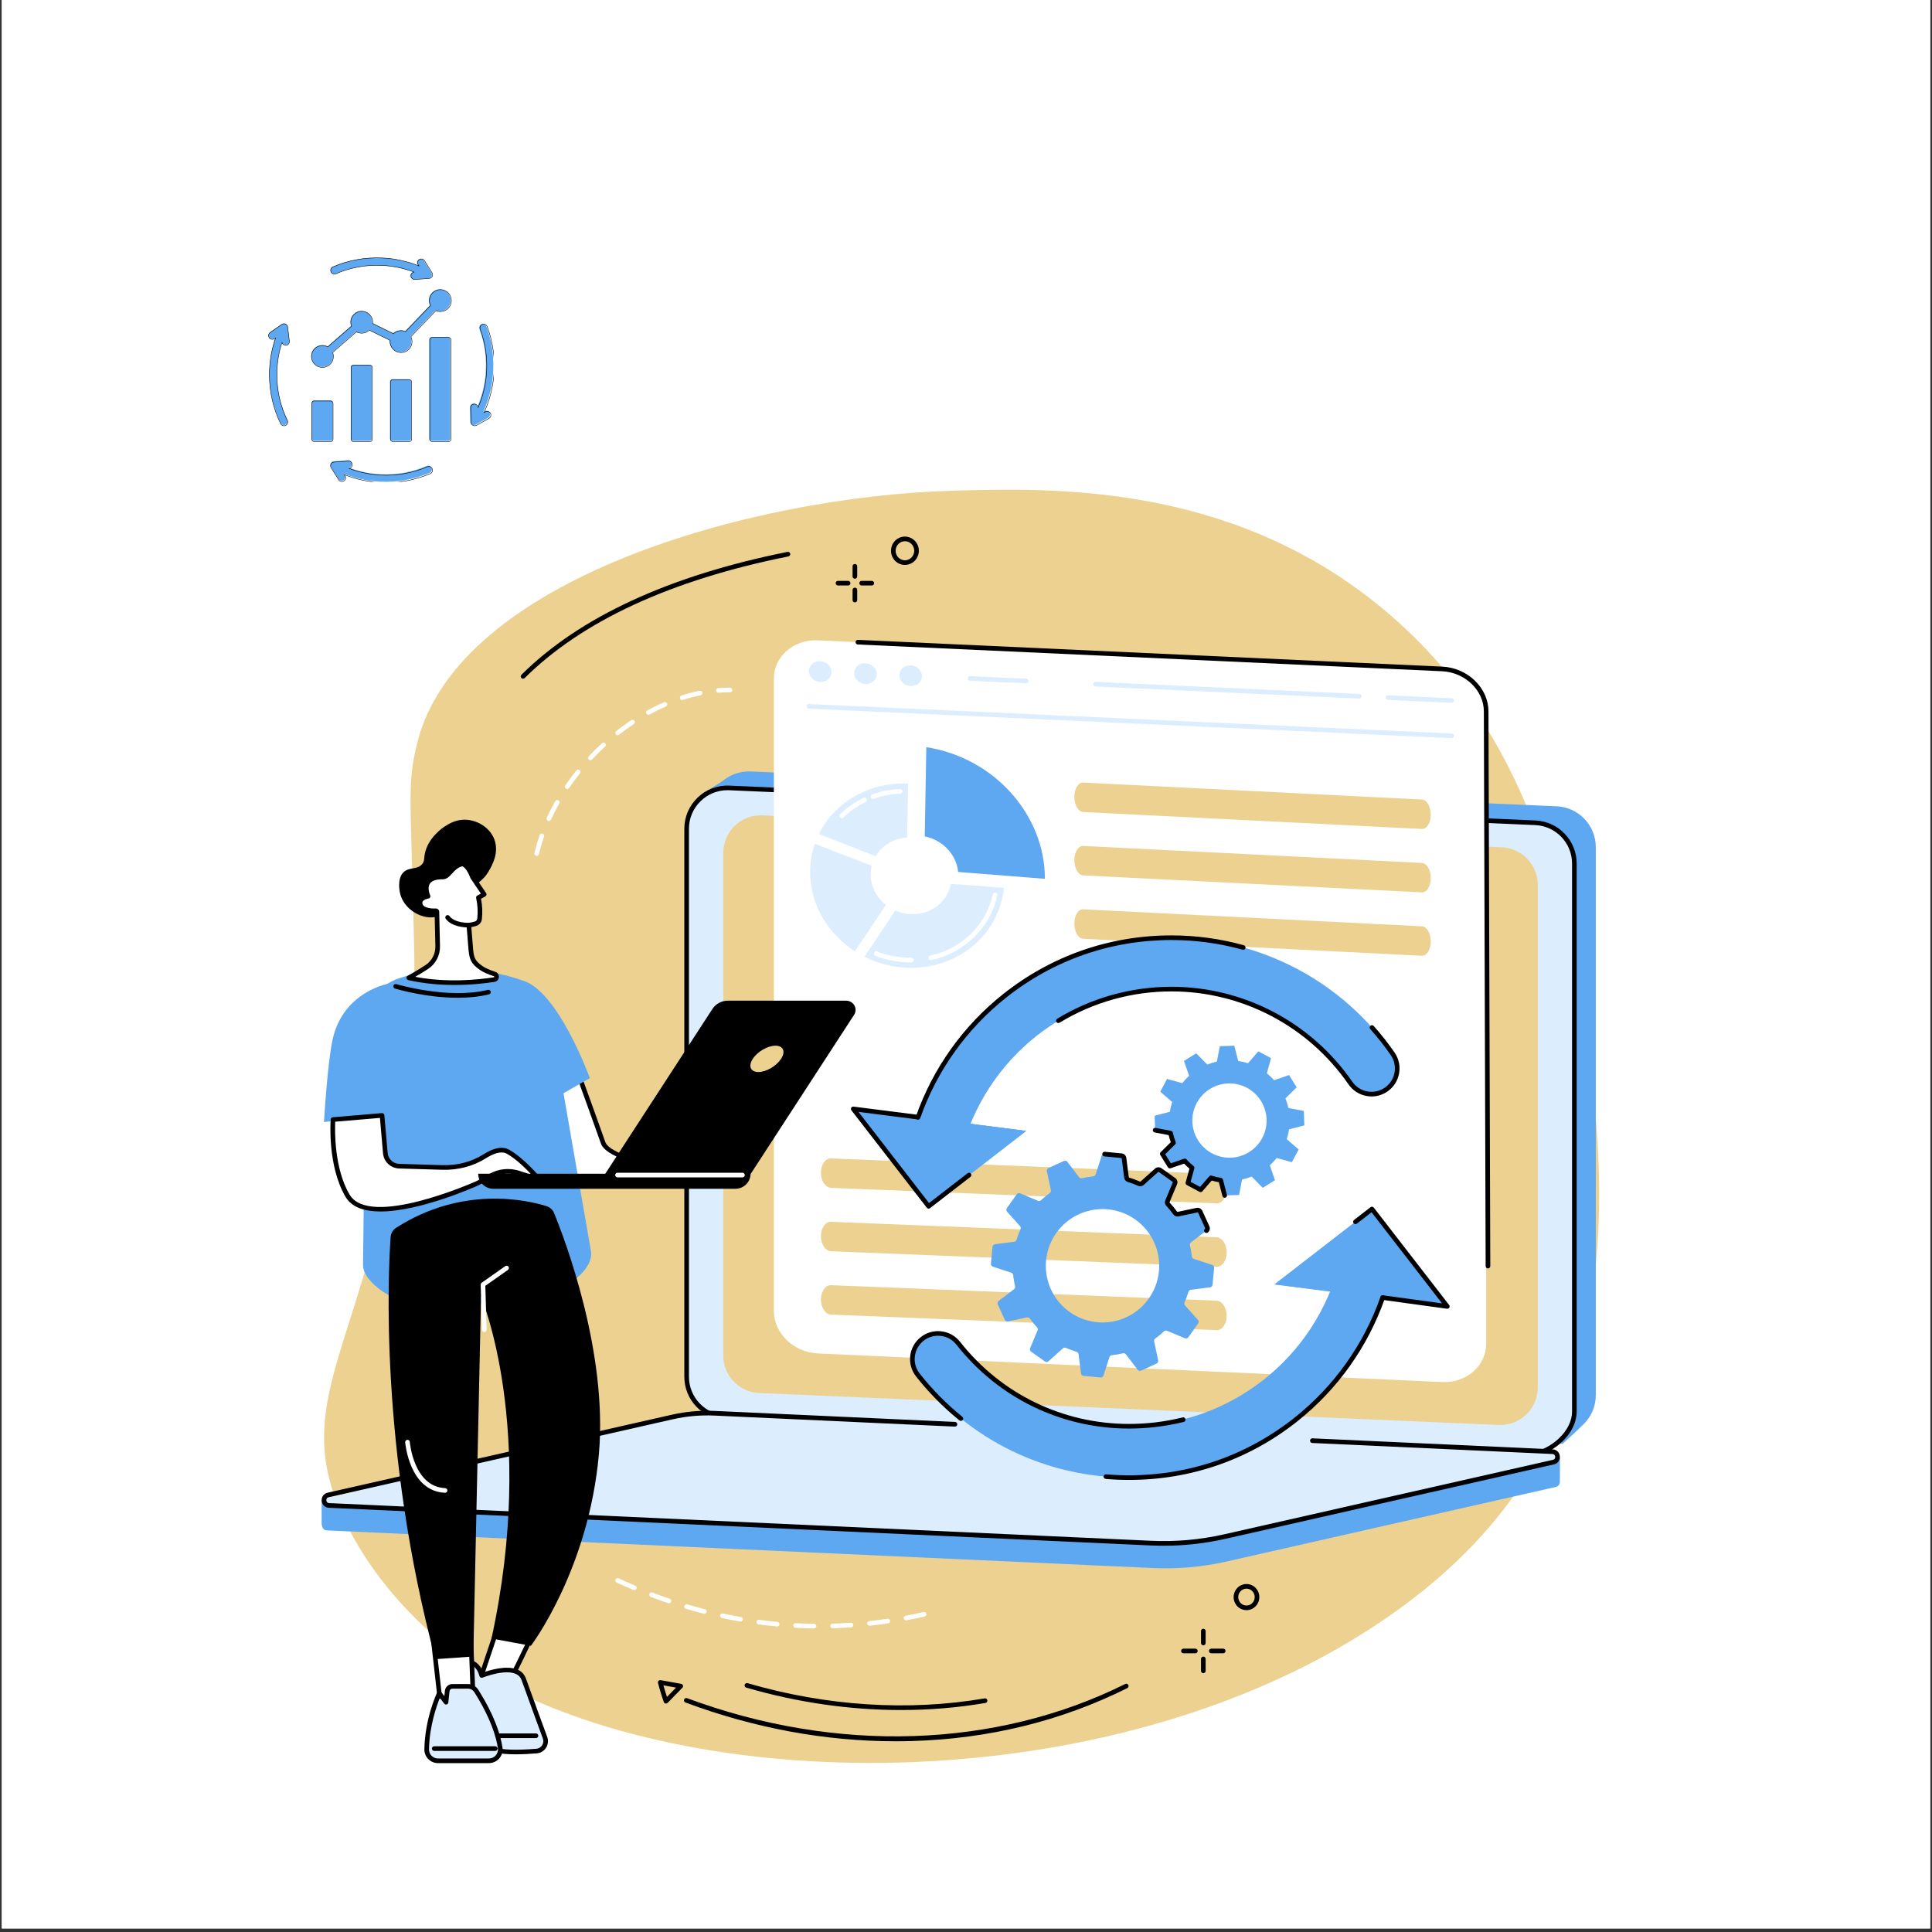 <svg xmlns="http://www.w3.org/2000/svg" xmlns:xlink="http://www.w3.org/1999/xlink" width="720" zoomAndPan="magnify" viewBox="0 0 540 540" height="720" preserveAspectRatio="xMidYMid meet" version="1.0"><rect x="0" y="0" width="540" height="540" fill="#333333" stroke="none"/><defs><clipPath id="9a836f2473"><path d="M 0.5 0 L 539.5 0 L 539.5 539 L 0.5 539 Z M 0.5 0 " clip-rule="nonzero"/></clipPath><clipPath id="92d5d2efb6"><path d="M 75 72 L 138 72 L 138 134.68 L 75 134.68 Z M 75 72 " clip-rule="nonzero"/></clipPath><clipPath id="a15e4e88e3"><path d="M 74.84 71.797 L 138 71.797 L 138 134.68 L 74.84 134.68 Z M 74.84 71.797 " clip-rule="nonzero"/></clipPath></defs><g clip-path="url(#9a836f2473)"><path fill="#ffffff" d="M 0.5 0 L 539.5 0 L 539.5 539 L 0.5 539 Z M 0.5 0 " fill-opacity="1" fill-rule="nonzero"/><path fill="#ffffff" d="M 0.5 0 L 539.5 0 L 539.5 539 L 0.5 539 Z M 0.5 0 " fill-opacity="1" fill-rule="nonzero"/></g><path fill="#ecd190" d="M 95.199 422.457 C 105.988 447.312 128.793 465.344 144.582 472.996 C 206.801 503.156 317.434 500.723 387.73 452.066 C 435.375 419.09 457.988 370.793 441.742 280.734 C 435.781 247.703 425.93 202.133 385.332 169.188 C 343.113 134.918 293.91 136.352 266.02 137.164 C 209.848 138.801 128.031 161.859 116.629 207.609 C 113.609 219.715 114.93 222.867 115.805 267.297 C 116.051 279.961 115.117 295.969 111.086 317.832 C 100.16 377.082 82.004 392.051 95.199 422.457 " fill-opacity="1" fill-rule="nonzero"/><path fill="#5ea7f1" d="M 208.836 391.605 L 436.77 403.543 C 436.77 403.543 440.527 400.172 442.711 397.973 C 444.758 395.914 446.027 393.07 446.027 389.922 L 446.027 236.785 C 446.027 230.664 441.203 225.629 435.09 225.367 L 209.824 215.629 C 207.008 215.504 204.395 216.41 202.336 218.004 C 200.992 219.047 196.133 221.883 196.133 221.883 L 197.898 380.184 C 197.898 386.305 202.723 391.34 208.836 391.605 " fill-opacity="1" fill-rule="nonzero"/><path fill="#dcedfe" d="M 202.852 396.211 L 425.941 406.703 C 432.441 406.984 440.043 401.031 440.043 394.527 L 440.043 241.387 C 440.043 235.266 435.219 230.234 429.105 229.969 L 203.84 220.23 C 197.34 219.953 191.914 225.145 191.914 231.648 L 191.914 384.789 C 191.914 390.91 196.738 395.945 202.852 396.211 " fill-opacity="1" fill-rule="nonzero"/><path fill="#000000" d="M 203.332 220.867 C 200.543 220.867 197.914 221.922 195.887 223.859 C 193.742 225.914 192.562 228.684 192.562 231.652 L 192.562 384.789 C 192.562 390.578 197.094 395.312 202.879 395.562 C 202.883 395.562 202.883 395.562 202.883 395.562 L 425.969 406.055 C 429.246 406.203 433.004 404.637 435.777 401.98 C 438.109 399.746 439.395 397.102 439.395 394.527 L 439.395 241.391 C 439.395 235.598 434.863 230.863 429.078 230.613 L 203.812 220.875 C 203.652 220.867 203.492 220.867 203.332 220.867 Z M 426.375 407.355 C 426.219 407.355 426.066 407.352 425.91 407.348 L 202.82 396.855 L 202.824 396.855 C 196.344 396.574 191.27 391.273 191.27 384.789 L 191.27 231.652 C 191.27 228.324 192.594 225.23 194.992 222.93 C 197.395 220.629 200.543 219.441 203.867 219.586 L 429.129 229.324 C 435.609 229.602 440.688 234.906 440.688 241.391 L 440.688 394.527 C 440.688 397.457 439.262 400.434 436.672 402.914 C 433.781 405.684 429.879 407.355 426.375 407.355 " fill-opacity="1" fill-rule="nonzero"/><path fill="#ecd190" d="M 212.191 389.348 L 418.863 398.281 C 424.828 398.539 429.805 393.773 429.805 387.805 L 429.805 247.305 C 429.805 241.691 425.379 237.07 419.77 236.828 L 213.098 227.895 C 207.133 227.637 202.156 232.402 202.156 238.371 L 202.156 378.867 C 202.156 384.484 206.578 389.105 212.191 389.348 " fill-opacity="1" fill-rule="nonzero"/><path fill="#5ea7f1" d="M 91.32 427.746 L 322.191 438.27 C 329.141 438.59 336.102 437.973 342.887 436.434 L 434.832 415.613 C 435.66 415.426 436.031 414.734 435.988 414.07 C 435.984 414.035 435.984 413.914 435.984 413.914 L 436.02 407.418 L 199.652 401.812 C 195.672 401.629 191.684 401.984 187.797 402.863 L 89.891 419.215 L 89.898 426.242 C 89.898 426.242 90 426.207 90 426.215 C 90.008 426.934 90.402 427.703 91.32 427.746 " fill-opacity="1" fill-rule="nonzero"/><path fill="#dcedfe" d="M 91.969 420.773 L 321.719 431.309 C 328.637 431.625 335.566 431.008 342.324 429.48 L 434.188 408.664 C 435.867 408.285 435.648 405.824 433.93 405.742 L 199.723 395.008 C 195.758 394.824 191.789 395.18 187.922 396.055 L 91.711 417.852 C 90.027 418.234 90.246 420.695 91.969 420.773 " fill-opacity="1" fill-rule="nonzero"/><path fill="#000000" d="M 325.254 432.039 C 324.066 432.039 322.879 432.016 321.691 431.961 L 91.938 421.426 C 90.844 421.375 90.008 420.578 89.914 419.484 C 89.816 418.391 90.496 417.461 91.566 417.215 L 187.777 395.418 C 191.703 394.531 195.73 394.172 199.754 394.355 L 266.945 397.438 C 267.305 397.453 267.582 397.758 267.566 398.117 C 267.551 398.477 267.234 398.754 266.883 398.742 L 199.691 395.66 C 195.789 395.48 191.879 395.828 188.066 396.691 L 91.855 418.492 C 91.336 418.605 91.184 419.02 91.215 419.371 C 91.242 419.719 91.465 420.098 92 420.121 L 321.746 430.652 C 328.609 430.969 335.48 430.359 342.176 428.84 L 434.043 408.027 C 434.562 407.91 434.715 407.496 434.684 407.148 C 434.648 406.801 434.43 406.422 433.895 406.398 L 366.785 403.32 C 366.426 403.305 366.148 403 366.16 402.637 C 366.18 402.277 366.48 401.996 366.844 402.016 L 433.957 405.094 C 435.055 405.145 435.887 405.941 435.984 407.035 C 436.082 408.125 435.398 409.062 434.332 409.301 L 342.469 430.117 C 336.816 431.395 331.043 432.039 325.254 432.039 " fill-opacity="1" fill-rule="nonzero"/><path fill="#ffffff" d="M 403.066 186.969 L 228.621 178.973 C 221.816 178.66 216.297 183.477 216.297 189.723 L 216.297 366.414 C 216.297 372.664 221.816 377.984 228.621 378.293 L 403.066 386.289 C 409.871 386.602 415.391 381.789 415.391 375.539 L 415.391 198.848 C 415.391 192.598 409.871 187.281 403.066 186.969 " fill-opacity="1" fill-rule="nonzero"/><path fill="#000000" d="M 415.895 354.527 C 415.539 354.527 415.25 354.238 415.246 353.883 L 414.742 198.852 C 414.742 192.949 409.488 187.91 403.035 187.617 L 239.75 180.137 C 239.395 180.117 239.117 179.816 239.133 179.461 C 239.148 179.105 239.453 178.832 239.809 178.844 L 403.094 186.324 C 410.227 186.652 416.031 192.27 416.031 198.848 L 416.539 353.879 C 416.539 354.238 416.25 354.527 415.895 354.527 " fill-opacity="1" fill-rule="nonzero"/><path fill="#dcedfe" d="M 405.75 206.309 C 405.738 206.309 405.73 206.305 405.719 206.305 L 226.066 198.07 C 225.707 198.055 225.434 197.75 225.449 197.395 C 225.465 197.039 225.77 196.766 226.125 196.781 L 405.777 205.016 C 406.137 205.031 406.41 205.332 406.395 205.688 C 406.379 206.035 406.094 206.309 405.75 206.309 " fill-opacity="1" fill-rule="nonzero"/><path fill="#dcedfe" d="M 232.414 187.852 C 232.414 189.453 231 190.688 229.254 190.609 C 227.508 190.527 226.094 189.164 226.094 187.562 C 226.094 185.957 227.508 184.727 229.254 184.805 C 231 184.887 232.414 186.25 232.414 187.852 " fill-opacity="1" fill-rule="nonzero"/><path fill="#dcedfe" d="M 245.055 188.43 C 245.055 190.031 243.641 191.266 241.895 191.184 C 240.148 191.105 238.734 189.742 238.734 188.141 C 238.734 186.539 240.148 185.305 241.895 185.383 C 243.641 185.465 245.055 186.828 245.055 188.43 " fill-opacity="1" fill-rule="nonzero"/><path fill="#dcedfe" d="M 257.695 189.008 C 257.695 190.609 256.281 191.848 254.535 191.762 C 252.789 191.684 251.379 190.32 251.379 188.719 C 251.379 187.117 252.789 185.883 254.535 185.961 C 256.281 186.043 257.695 187.406 257.695 189.008 " fill-opacity="1" fill-rule="nonzero"/><path fill="#dcedfe" d="M 405.75 196.445 C 405.738 196.445 405.73 196.441 405.719 196.441 L 387.918 195.625 C 387.562 195.609 387.285 195.309 387.305 194.949 C 387.32 194.594 387.617 194.32 387.977 194.336 L 405.777 195.152 C 406.137 195.168 406.41 195.469 406.395 195.824 C 406.379 196.172 406.094 196.445 405.75 196.445 " fill-opacity="1" fill-rule="nonzero"/><path fill="#dcedfe" d="M 379.941 195.258 C 379.934 195.258 379.926 195.258 379.914 195.258 L 306.176 191.879 C 305.82 191.859 305.543 191.559 305.562 191.203 C 305.578 190.848 305.879 190.574 306.234 190.586 L 379.973 193.965 C 380.328 193.98 380.605 194.285 380.59 194.641 C 380.574 194.988 380.285 195.258 379.941 195.258 " fill-opacity="1" fill-rule="nonzero"/><path fill="#dcedfe" d="M 286.824 190.988 C 286.812 190.988 286.805 190.988 286.793 190.988 L 271.098 190.27 C 270.742 190.254 270.469 189.949 270.484 189.594 C 270.5 189.238 270.805 188.961 271.156 188.977 L 286.852 189.699 C 287.211 189.715 287.484 190.016 287.469 190.371 C 287.453 190.719 287.168 190.988 286.824 190.988 " fill-opacity="1" fill-rule="nonzero"/><path fill="#dcedfe" d="M 244.727 239.312 C 246.484 236.316 249.75 234.301 253.547 234.098 L 253.812 219.035 C 242.902 218.523 233.277 224.211 228.895 233.105 L 244.727 239.312 " fill-opacity="1" fill-rule="nonzero"/><path fill="#ffffff" d="M 243.98 223.289 C 243.715 223.289 243.465 223.121 243.371 222.859 C 243.25 222.523 243.43 222.152 243.762 222.035 C 246.262 221.141 248.898 220.641 251.594 220.543 C 251.941 220.527 252.25 220.809 252.262 221.164 C 252.273 221.52 251.996 221.82 251.641 221.832 C 249.078 221.93 246.57 222.406 244.195 223.25 C 244.125 223.277 244.051 223.289 243.98 223.289 " fill-opacity="1" fill-rule="nonzero"/><path fill="#ffffff" d="M 235.293 228.668 C 235.121 228.668 234.953 228.602 234.828 228.473 C 234.582 228.215 234.586 227.809 234.844 227.559 C 236.73 225.715 238.922 224.191 241.355 223.031 C 241.676 222.879 242.062 223.016 242.219 223.336 C 242.371 223.66 242.234 224.043 241.91 224.199 C 239.605 225.297 237.531 226.738 235.742 228.484 C 235.617 228.605 235.453 228.668 235.293 228.668 " fill-opacity="1" fill-rule="nonzero"/><path fill="#dcedfe" d="M 265.766 247.047 C 264.871 251.957 260.375 255.625 254.867 255.52 C 253.227 255.488 251.656 255.129 250.234 254.5 L 241.637 267.426 C 245.633 269.438 250.145 270.551 254.867 270.516 C 268.602 270.414 279.395 260.578 280.594 248.148 L 265.766 247.047 " fill-opacity="1" fill-rule="nonzero"/><path fill="#ffffff" d="M 254.539 269 C 254.082 269 253.617 268.988 253.16 268.965 C 250.223 268.816 247.355 268.207 244.637 267.148 C 244.305 267.02 244.141 266.645 244.27 266.312 C 244.398 265.98 244.773 265.816 245.105 265.945 C 247.695 266.953 250.426 267.531 253.227 267.672 C 253.727 267.699 254.238 267.711 254.738 267.707 C 254.742 267.707 254.742 267.707 254.742 267.707 C 255.098 267.707 255.387 267.992 255.391 268.348 C 255.395 268.703 255.105 268.996 254.75 268.996 C 254.68 268.996 254.609 269 254.539 269 " fill-opacity="1" fill-rule="nonzero"/><path fill="#ffffff" d="M 260.172 268.383 C 259.875 268.383 259.609 268.176 259.543 267.875 C 259.465 267.527 259.684 267.184 260.031 267.105 C 268.895 265.121 275.742 258.406 277.473 249.996 C 277.543 249.645 277.887 249.422 278.234 249.492 C 278.582 249.562 278.809 249.906 278.738 250.258 C 276.906 259.164 269.676 266.273 260.316 268.363 C 260.266 268.379 260.219 268.383 260.172 268.383 " fill-opacity="1" fill-rule="nonzero"/><path fill="#dcedfe" d="M 238.945 265.887 L 247.621 252.922 C 245.027 250.863 243.355 247.777 243.355 244.375 C 243.355 243.555 243.457 242.754 243.641 241.992 L 227.75 235.852 C 226.898 238.316 226.434 240.969 226.434 243.734 C 226.434 252.902 231.445 261.047 238.945 265.887 " fill-opacity="1" fill-rule="nonzero"/><path fill="#5ea7f1" d="M 258.473 233.777 C 263.488 234.777 267.344 238.871 267.801 243.715 L 292.051 245.637 C 292.051 245.625 292.051 245.617 292.051 245.605 C 292.051 227.75 277.875 211.758 258.906 208.84 L 258.473 233.777 " fill-opacity="1" fill-rule="nonzero"/><path fill="#ecd190" d="M 340.055 336.34 L 232.258 332.008 C 230.707 331.945 229.453 330.051 229.453 327.781 C 229.453 325.508 230.707 323.719 232.258 323.781 L 340.055 328.117 C 341.605 328.18 342.859 330.07 342.859 332.344 C 342.859 334.613 341.605 336.402 340.055 336.34 " fill-opacity="1" fill-rule="nonzero"/><path fill="#ecd190" d="M 340.055 354.059 L 232.258 349.723 C 230.707 349.66 229.453 347.77 229.453 345.496 C 229.453 343.223 230.707 341.434 232.258 341.496 L 340.055 345.832 C 341.605 345.895 342.859 347.789 342.859 350.059 C 342.859 352.328 341.605 354.121 340.055 354.059 " fill-opacity="1" fill-rule="nonzero"/><path fill="#ecd190" d="M 340.055 371.773 L 232.258 367.438 C 230.707 367.375 229.453 365.484 229.453 363.211 C 229.453 360.938 230.707 359.148 232.258 359.211 L 340.055 363.547 C 341.605 363.609 342.859 365.504 342.859 367.773 C 342.859 370.043 341.605 371.836 340.055 371.773 " fill-opacity="1" fill-rule="nonzero"/><path fill="#ecd190" d="M 397.434 231.699 L 302.746 226.957 C 301.387 226.887 300.285 224.992 300.285 222.719 C 300.285 220.445 301.387 218.66 302.746 218.73 L 397.434 223.477 C 398.793 223.543 399.898 225.438 399.898 227.715 C 399.898 229.984 398.793 231.77 397.434 231.699 " fill-opacity="1" fill-rule="nonzero"/><path fill="#ecd190" d="M 397.434 249.418 L 302.746 244.672 C 301.387 244.602 300.285 242.703 300.285 240.434 C 300.285 238.164 301.387 236.379 302.746 236.445 L 397.434 241.191 C 398.793 241.262 399.898 243.156 399.898 245.426 C 399.898 247.699 398.793 249.484 397.434 249.418 " fill-opacity="1" fill-rule="nonzero"/><path fill="#ecd190" d="M 397.434 267.133 L 302.746 262.387 C 301.387 262.316 300.285 260.422 300.285 258.152 C 300.285 255.879 301.387 254.094 302.746 254.16 L 397.434 258.906 C 398.793 258.973 399.898 260.871 399.898 263.145 C 399.898 265.414 398.793 267.199 397.434 267.133 " fill-opacity="1" fill-rule="nonzero"/><path fill="#5ea7f1" d="M 312.664 368.98 C 304.273 371.469 295.457 366.688 292.969 358.297 C 290.477 349.91 295.262 341.094 303.648 338.602 C 312.039 336.113 320.855 340.895 323.344 349.285 C 325.832 357.672 321.051 366.492 312.664 368.98 Z M 335.461 338.691 C 335.305 338.352 334.938 338.164 334.57 338.242 L 329.277 339.352 C 328.969 339.418 328.652 339.289 328.469 339.035 C 327.848 338.172 327.176 337.359 326.461 336.598 C 326.246 336.367 326.184 336.035 326.305 335.746 L 328.391 330.758 C 328.535 330.41 328.422 330.012 328.117 329.797 L 324.258 327.051 C 323.953 326.832 323.539 326.855 323.258 327.105 L 319.23 330.719 C 318.992 330.93 318.66 330.98 318.371 330.852 C 317.41 330.422 316.426 330.055 315.418 329.75 C 315.117 329.66 314.895 329.402 314.855 329.09 L 314.168 323.719 C 314.121 323.348 313.82 323.059 313.449 323.023 L 308.734 322.574 C 308.363 322.539 308.016 322.766 307.898 323.121 L 306.219 328.262 C 306.121 328.559 305.855 328.766 305.543 328.801 C 304.504 328.91 303.465 329.086 302.434 329.332 C 302.125 329.406 301.805 329.293 301.613 329.043 L 298.336 324.734 C 298.109 324.438 297.707 324.336 297.367 324.492 L 293.059 326.461 C 292.719 326.617 292.531 326.988 292.609 327.355 L 293.723 332.652 C 293.789 332.965 293.66 333.277 293.406 333.465 C 292.547 334.086 291.73 334.754 290.969 335.469 C 290.738 335.684 290.41 335.75 290.117 335.629 L 285.133 333.539 C 284.789 333.395 284.391 333.508 284.172 333.812 L 281.43 337.676 C 281.211 337.98 281.234 338.391 281.484 338.672 L 285.098 342.707 C 285.309 342.941 285.355 343.273 285.23 343.562 C 284.801 344.523 284.434 345.512 284.129 346.52 C 284.039 346.82 283.781 347.043 283.469 347.082 L 278.102 347.77 C 277.73 347.816 277.441 348.113 277.406 348.488 L 276.961 353.207 C 276.926 353.578 277.152 353.926 277.504 354.039 L 282.641 355.723 C 282.941 355.824 283.152 356.086 283.184 356.398 C 283.293 357.438 283.469 358.48 283.715 359.516 C 283.785 359.824 283.676 360.141 283.426 360.332 L 279.121 363.613 C 278.824 363.84 278.723 364.242 278.879 364.582 L 280.848 368.891 C 281.004 369.234 281.375 369.418 281.742 369.344 L 287.035 368.23 C 287.344 368.164 287.66 368.293 287.844 368.547 C 288.465 369.41 289.137 370.223 289.852 370.984 C 290.066 371.215 290.129 371.547 290.008 371.836 L 287.922 376.828 C 287.777 377.172 287.891 377.57 288.195 377.785 L 292.055 380.531 C 292.359 380.75 292.777 380.727 293.055 380.477 L 297.082 376.863 C 297.32 376.652 297.652 376.605 297.941 376.734 C 298.902 377.16 299.887 377.527 300.895 377.832 C 301.195 377.922 301.418 378.18 301.457 378.492 L 302.145 383.863 C 302.191 384.234 302.492 384.523 302.863 384.559 L 307.574 385.008 C 307.949 385.047 308.297 384.816 308.414 384.461 L 310.094 379.324 C 310.191 379.023 310.457 378.816 310.77 378.781 C 311.809 378.672 312.848 378.496 313.879 378.25 C 314.188 378.18 314.508 378.289 314.699 378.539 L 317.977 382.848 C 318.203 383.145 318.605 383.246 318.945 383.09 L 323.254 381.121 C 323.594 380.965 323.781 380.594 323.703 380.23 L 322.59 374.93 C 322.523 374.621 322.652 374.305 322.906 374.121 C 323.766 373.496 324.582 372.828 325.344 372.113 C 325.57 371.898 325.902 371.836 326.195 371.957 L 331.18 374.043 C 331.523 374.188 331.922 374.074 332.141 373.77 L 334.883 369.906 C 335.098 369.605 335.074 369.191 334.824 368.91 L 331.215 364.875 C 331.004 364.641 330.957 364.309 331.086 364.02 C 331.512 363.059 331.879 362.07 332.184 361.062 C 332.273 360.762 332.531 360.539 332.84 360.5 L 338.211 359.812 C 338.582 359.766 338.871 359.469 338.906 359.098 L 339.352 354.379 C 339.387 354.004 339.16 353.66 338.805 353.543 L 333.668 351.859 C 333.371 351.758 333.164 351.496 333.129 351.184 C 333.02 350.145 332.84 349.102 332.598 348.066 C 332.527 347.762 332.633 347.441 332.887 347.25 L 337.191 343.969 C 337.488 343.742 337.586 343.34 337.434 343 L 335.461 338.691 " fill-opacity="1" fill-rule="nonzero"/><path fill="#5ea7f1" d="M 349.117 322.027 C 344.25 325.055 337.848 323.551 334.824 318.68 C 331.797 313.809 333.293 307.402 338.164 304.379 C 343.035 301.352 349.434 302.852 352.457 307.727 C 355.48 312.598 353.988 319 349.117 322.027 Z M 362.422 303.91 L 360.293 300.48 L 356.137 301.922 C 355.5 301.223 354.816 300.574 354.09 299.996 L 355.258 295.758 L 351.703 293.852 L 348.82 297.184 C 347.93 296.895 347.016 296.68 346.09 296.543 L 344.98 292.277 L 340.953 292.406 L 340.121 296.727 C 339.215 296.922 338.316 297.195 337.434 297.547 L 334.348 294.406 L 330.922 296.535 L 332.367 300.699 C 331.66 301.332 331.016 302.016 330.441 302.742 L 326.199 301.57 L 324.301 305.129 L 327.629 308.012 C 327.344 308.906 327.129 309.816 326.992 310.746 L 322.727 311.852 L 322.859 315.883 L 327.18 316.719 C 327.371 317.625 327.645 318.523 328 319.406 L 324.859 322.496 L 326.988 325.926 L 331.148 324.48 C 331.781 325.184 332.465 325.832 333.195 326.41 L 332.023 330.648 L 335.578 332.555 L 338.461 329.223 C 339.352 329.512 340.266 329.727 341.191 329.859 L 342.301 334.129 L 346.328 334 L 347.16 329.676 C 348.066 329.484 348.965 329.211 349.844 328.859 L 352.938 332 L 356.359 329.871 L 354.918 325.707 C 355.621 325.074 356.266 324.391 356.84 323.66 L 361.082 324.836 L 362.984 321.277 L 359.652 318.395 C 359.941 317.5 360.156 316.586 360.293 315.66 L 364.555 314.551 L 364.422 310.52 L 360.105 309.688 C 359.91 308.781 359.637 307.883 359.285 307 L 362.422 303.91 " fill-opacity="1" fill-rule="nonzero"/><path fill="#000000" d="M 337.191 344.613 C 336.996 344.613 336.805 344.527 336.676 344.359 C 336.461 344.078 336.516 343.672 336.797 343.457 C 336.855 343.41 336.875 343.336 336.848 343.27 L 334.875 338.961 C 334.848 338.895 334.777 338.855 334.703 338.871 L 329.41 339.984 C 328.855 340.102 328.281 339.879 327.945 339.414 C 327.34 338.574 326.68 337.777 325.988 337.039 C 325.602 336.625 325.488 336.016 325.707 335.496 L 327.793 330.508 C 327.824 330.441 327.801 330.363 327.742 330.324 L 323.883 327.574 C 323.824 327.535 323.746 327.539 323.691 327.586 L 319.66 331.199 C 319.238 331.578 318.629 331.672 318.109 331.441 C 317.172 331.023 316.203 330.664 315.23 330.367 C 314.684 330.203 314.285 329.73 314.215 329.172 L 313.527 323.797 C 313.516 323.73 313.457 323.672 313.391 323.664 L 308.676 323.215 C 308.32 323.184 308.059 322.867 308.094 322.512 C 308.125 322.156 308.445 321.895 308.797 321.93 L 313.512 322.379 C 314.188 322.445 314.723 322.961 314.809 323.637 L 315.496 329.008 C 315.504 329.066 315.547 329.113 315.605 329.133 C 316.633 329.441 317.652 329.824 318.633 330.262 C 318.691 330.285 318.754 330.277 318.797 330.238 L 322.828 326.625 C 323.336 326.168 324.078 326.129 324.629 326.523 L 328.492 329.27 C 329.043 329.664 329.246 330.379 328.984 331.008 L 326.898 335.996 C 326.875 336.047 326.891 336.109 326.934 336.152 C 327.664 336.934 328.355 337.777 328.992 338.656 C 329.031 338.707 329.086 338.73 329.145 338.723 L 334.438 337.609 C 335.102 337.469 335.766 337.805 336.051 338.422 L 338.02 342.734 C 338.305 343.352 338.125 344.07 337.582 344.484 C 337.465 344.57 337.328 344.613 337.191 344.613 " fill-opacity="1" fill-rule="nonzero"/><path fill="#000000" d="M 342.297 334.773 C 342.012 334.773 341.75 334.578 341.676 334.293 L 340.672 330.434 C 340 330.316 339.328 330.16 338.672 329.965 L 336.066 332.977 C 335.871 333.203 335.539 333.266 335.273 333.125 L 331.719 331.219 C 331.449 331.078 331.32 330.77 331.398 330.477 L 332.457 326.641 C 331.934 326.207 331.434 325.734 330.961 325.23 L 327.199 326.531 C 326.914 326.633 326.598 326.52 326.438 326.266 L 324.309 322.836 C 324.148 322.578 324.191 322.25 324.406 322.039 L 327.242 319.242 C 327 318.59 326.801 317.934 326.641 317.27 L 322.734 316.52 C 322.383 316.453 322.156 316.117 322.223 315.766 C 322.289 315.414 322.629 315.184 322.98 315.25 L 327.301 316.082 C 327.555 316.133 327.758 316.328 327.812 316.578 C 327.992 317.445 328.258 318.316 328.594 319.168 C 328.691 319.41 328.633 319.684 328.449 319.867 L 325.68 322.594 L 327.262 325.145 L 330.934 323.871 C 331.18 323.785 331.453 323.855 331.629 324.051 C 332.238 324.727 332.898 325.348 333.594 325.902 C 333.797 326.062 333.883 326.328 333.816 326.578 L 332.781 330.324 L 335.426 331.742 L 337.973 328.797 C 338.141 328.602 338.41 328.527 338.656 328.605 C 339.516 328.883 340.395 329.09 341.285 329.223 C 341.543 329.262 341.754 329.449 341.816 329.699 L 342.922 333.969 C 343.016 334.312 342.805 334.664 342.461 334.754 C 342.406 334.766 342.352 334.773 342.297 334.773 " fill-opacity="1" fill-rule="nonzero"/><path fill="#5ea7f1" d="M 315.574 413 C 292.406 413 270.891 402.547 256.547 384.316 C 254.094 381.203 254.633 376.688 257.746 374.234 C 260.863 371.785 265.379 372.32 267.832 375.438 C 279.434 390.184 296.836 398.641 315.574 398.641 C 343.59 398.641 367.832 379.668 374.527 352.508 C 375.473 348.656 379.363 346.305 383.215 347.25 C 387.066 348.203 389.418 352.09 388.469 355.941 C 384.523 371.953 375.199 386.449 362.215 396.754 C 348.828 407.383 332.699 413 315.574 413 " fill-opacity="1" fill-rule="nonzero"/><path fill="#5ea7f1" d="M 404.535 365.156 L 383.469 337.926 L 356.238 358.996 L 404.535 365.156 " fill-opacity="1" fill-rule="nonzero"/><path fill="#5ea7f1" d="M 404.535 365.156 L 383.469 337.926 L 356.238 358.996 L 404.535 365.156 " fill-opacity="1" fill-rule="nonzero"/><path fill="#000000" d="M 315.574 399.285 C 296.637 399.285 279.051 390.738 267.324 375.836 C 266.246 374.465 264.695 373.598 262.961 373.391 C 261.23 373.184 259.52 373.664 258.148 374.742 C 256.777 375.82 255.906 377.371 255.703 379.105 C 255.492 380.836 255.977 382.547 257.055 383.918 C 260.578 388.395 264.59 392.461 268.984 396 C 269.262 396.223 269.305 396.629 269.082 396.906 C 268.855 397.184 268.453 397.227 268.172 397.004 C 263.707 393.406 259.621 389.27 256.039 384.719 C 254.746 383.074 254.172 381.027 254.418 378.953 C 254.664 376.875 255.707 375.02 257.352 373.727 C 258.992 372.434 261.043 371.859 263.117 372.109 C 265.191 372.355 267.047 373.395 268.34 375.039 C 279.82 389.625 297.035 397.992 315.574 397.992 C 320.648 397.992 325.691 397.379 330.562 396.172 C 330.91 396.086 331.258 396.297 331.344 396.645 C 331.43 396.992 331.219 397.344 330.871 397.426 C 325.898 398.66 320.75 399.285 315.574 399.285 " fill-opacity="1" fill-rule="nonzero"/><path fill="#000000" d="M 315.574 413.645 C 313.402 413.645 311.207 413.551 309.055 413.371 C 308.699 413.34 308.434 413.027 308.465 412.672 C 308.496 412.316 308.809 412.051 309.164 412.082 C 311.281 412.262 313.438 412.352 315.574 412.352 C 332.551 412.352 348.543 406.785 361.816 396.25 C 372.871 387.473 381.184 375.789 385.852 362.465 C 385.973 362.129 386.34 361.949 386.676 362.07 C 387.012 362.188 387.191 362.555 387.074 362.891 C 382.32 376.445 373.867 388.332 362.621 397.258 C 349.113 407.98 332.848 413.645 315.574 413.645 " fill-opacity="1" fill-rule="nonzero"/><path fill="#000000" d="M 404.535 365.801 C 404.508 365.801 404.477 365.801 404.449 365.797 L 386.375 363.316 C 386.023 363.27 385.773 362.941 385.82 362.59 C 385.871 362.238 386.195 361.988 386.551 362.039 L 403.059 364.301 L 383.352 338.832 L 379.25 342.008 C 378.965 342.223 378.562 342.172 378.344 341.891 C 378.125 341.609 378.176 341.203 378.457 340.984 L 383.07 337.414 C 383.352 337.199 383.758 337.25 383.977 337.531 L 405.047 364.762 C 405.207 364.969 405.227 365.25 405.094 365.48 C 404.977 365.68 404.762 365.801 404.535 365.801 " fill-opacity="1" fill-rule="nonzero"/><path fill="#5ea7f1" d="M 261.527 328.055 C 260.961 328.055 260.383 327.984 259.805 327.844 C 255.953 326.895 253.605 323.004 254.551 319.152 C 258.496 303.141 267.82 288.648 280.805 278.34 C 294.191 267.711 310.32 262.094 327.445 262.094 C 352.117 262.094 375.223 274.23 389.258 294.551 C 391.512 297.812 390.695 302.289 387.434 304.539 C 384.168 306.793 379.699 305.973 377.445 302.711 C 366.09 286.273 347.398 276.453 327.445 276.453 C 299.43 276.453 275.188 295.426 268.496 322.59 C 267.688 325.859 264.758 328.055 261.527 328.055 " fill-opacity="1" fill-rule="nonzero"/><path fill="#5ea7f1" d="M 238.484 309.938 L 259.555 337.168 L 286.785 316.098 Z M 238.484 309.938 " fill-opacity="1" fill-rule="nonzero"/><path fill="#5ea7f1" d="M 238.484 309.938 L 259.555 337.168 L 286.785 316.098 Z M 238.484 309.938 " fill-opacity="1" fill-rule="nonzero"/><path fill="#5ea7f1" d="M 238.484 309.938 L 259.555 337.168 L 286.785 316.098 Z M 238.484 309.938 " fill-opacity="1" fill-rule="nonzero"/><path fill="#000000" d="M 383.367 306.461 C 382.891 306.461 382.418 306.418 381.941 306.328 C 379.887 305.953 378.098 304.797 376.91 303.078 C 365.676 286.812 347.184 277.102 327.445 277.102 C 316.371 277.102 305.547 280.125 296.145 285.848 C 295.844 286.035 295.445 285.938 295.262 285.629 C 295.074 285.324 295.172 284.93 295.477 284.742 C 305.078 278.898 316.133 275.809 327.445 275.809 C 347.609 275.809 366.496 285.73 377.973 302.348 C 378.965 303.781 380.457 304.746 382.172 305.059 C 383.891 305.371 385.625 305 387.062 304.008 C 390.027 301.961 390.773 297.883 388.727 294.918 C 386.973 292.379 385.043 289.922 382.988 287.621 C 382.75 287.359 382.773 286.949 383.039 286.711 C 383.309 286.477 383.715 286.496 383.953 286.762 C 386.039 289.102 388.004 291.602 389.789 294.184 C 392.242 297.734 391.348 302.621 387.797 305.07 C 386.477 305.984 384.941 306.461 383.367 306.461 " fill-opacity="1" fill-rule="nonzero"/><path fill="#000000" d="M 256.598 312.941 C 256.531 312.941 256.457 312.93 256.387 312.902 C 256.051 312.785 255.875 312.414 255.992 312.078 C 260.75 298.578 269.191 286.734 280.402 277.832 C 293.906 267.113 310.172 261.449 327.445 261.449 C 334.277 261.449 341.074 262.375 347.652 264.195 C 347.996 264.293 348.195 264.648 348.102 264.992 C 348.008 265.336 347.648 265.539 347.309 265.441 C 340.844 263.648 334.16 262.742 327.445 262.742 C 310.469 262.742 294.477 268.312 281.203 278.848 C 270.184 287.594 261.887 299.234 257.211 312.508 C 257.117 312.773 256.867 312.941 256.598 312.941 " fill-opacity="1" fill-rule="nonzero"/><path fill="#000000" d="M 259.555 337.816 C 259.527 337.816 259.5 337.812 259.473 337.809 C 259.301 337.789 259.145 337.699 259.043 337.562 L 237.973 310.336 C 237.812 310.129 237.793 309.844 237.926 309.617 C 238.055 309.395 238.309 309.266 238.566 309.301 L 256.488 311.586 C 256.84 311.629 257.09 311.953 257.047 312.309 C 257 312.66 256.676 312.914 256.324 312.863 L 239.949 310.777 L 259.668 336.262 L 270.449 327.922 C 270.73 327.703 271.137 327.754 271.355 328.039 C 271.57 328.32 271.52 328.727 271.238 328.941 L 259.949 337.68 C 259.836 337.766 259.695 337.816 259.555 337.816 " fill-opacity="1" fill-rule="nonzero"/><path fill="#ffffff" d="M 202.555 330.914 C 202.559 330.34 170.652 325.301 168.594 319.473 C 165.523 310.77 161.695 300.312 161.695 300.312 L 153.727 305.344 L 158.855 330.375 L 202.555 330.914 " fill-opacity="1" fill-rule="nonzero"/><path fill="#000000" d="M 159.383 329.734 L 196.746 330.195 C 182.562 327.152 169.426 323.773 167.984 319.688 C 165.422 312.426 162.297 303.84 161.363 301.285 L 154.449 305.648 Z M 202.555 331.559 C 202.551 331.559 202.547 331.559 202.547 331.559 L 158.848 331.02 C 158.547 331.016 158.285 330.801 158.223 330.504 L 153.094 305.473 C 153.043 305.211 153.156 304.941 153.383 304.797 L 161.352 299.766 C 161.516 299.66 161.719 299.637 161.902 299.699 C 162.09 299.766 162.234 299.906 162.301 300.09 C 162.34 300.195 166.168 310.652 169.203 319.254 C 170.637 323.312 189.691 327.371 197.828 329.105 C 203.203 330.25 203.203 330.25 203.199 330.918 C 203.199 331.086 203.129 331.25 203.008 331.371 C 202.887 331.492 202.723 331.559 202.555 331.559 " fill-opacity="1" fill-rule="nonzero"/><path fill="#5ea7f1" d="M 111.562 273.414 C 119.168 270.934 130.762 269.152 144.613 273.562 C 149.668 275.176 153.289 279.621 153.914 284.887 L 165.203 349.875 C 165.762 354.598 159.445 359.191 154.996 360.879 C 150.352 362.637 143.324 364.305 133.379 364.305 C 122.715 364.305 114.965 364.922 110.641 363.027 C 107.051 361.457 101.645 357.652 101.465 353.738 L 102.25 286.941 C 101.965 280.852 105.766 275.305 111.562 273.414 " fill-opacity="1" fill-rule="nonzero"/><path fill="#5ea7f1" d="M 164.859 301.34 C 164.859 301.34 155.848 276.383 145.746 273.984 L 150.883 309.344 L 164.859 301.34 " fill-opacity="1" fill-rule="nonzero"/><path fill="#5ea7f1" d="M 90.551 313.617 C 90.551 313.617 91.535 296.918 92.98 290.465 C 96.016 276.895 108.961 274.84 108.961 274.84 L 110.531 311.297 L 90.551 313.617 " fill-opacity="1" fill-rule="nonzero"/><path fill="#000000" d="M 127.941 278.879 C 119.047 278.879 110.855 276.445 110.402 276.309 C 110.062 276.203 109.867 275.844 109.973 275.504 C 110.074 275.16 110.434 274.969 110.777 275.07 C 110.922 275.113 125.297 279.387 136.371 276.672 C 136.719 276.586 137.066 276.797 137.152 277.145 C 137.234 277.492 137.023 277.84 136.676 277.926 C 133.855 278.617 130.859 278.879 127.941 278.879 " fill-opacity="1" fill-rule="nonzero"/><path fill="#ffffff" d="M 93.074 312.922 C 93.074 312.922 92.102 325.656 97.145 334.207 C 103.168 344.414 133.562 330.664 133.562 330.664 L 137.098 328.664 C 139.488 327.309 142.336 327.02 144.953 327.863 L 150.664 329.703 C 150.664 329.703 145.949 324.051 141.938 321.891 C 140.059 320.875 137.621 321.836 135.562 323.137 C 132.02 325.383 127.852 326.434 123.66 326.309 L 111.57 325.949 C 109.539 325.891 107.875 324.32 107.699 322.297 L 106.781 311.762 L 93.074 312.922 " fill-opacity="1" fill-rule="nonzero"/><path fill="#000000" d="M 93.688 313.52 C 93.578 316.027 93.406 326.594 97.699 333.879 C 103.293 343.352 132.242 330.547 133.27 330.086 L 136.781 328.102 C 139.32 326.66 142.371 326.352 145.152 327.25 L 148.594 328.359 C 146.895 326.543 144.102 323.789 141.629 322.457 C 139.938 321.547 137.582 322.621 135.906 323.684 C 132.32 325.957 128.082 327.082 123.641 326.957 L 111.551 326.594 C 109.195 326.523 107.262 324.703 107.055 322.352 L 106.195 312.461 Z M 106.359 338.613 C 102.004 338.613 98.355 337.531 96.59 334.535 C 91.5 325.91 92.387 313.402 92.43 312.871 C 92.453 312.559 92.703 312.305 93.02 312.277 L 106.727 311.117 C 107.078 311.09 107.395 311.352 107.426 311.707 L 108.344 322.238 C 108.492 323.934 109.887 325.254 111.59 325.305 L 123.68 325.664 C 127.859 325.785 131.848 324.727 135.215 322.594 C 138.078 320.777 140.445 320.352 142.242 321.32 C 146.316 323.516 150.965 329.059 151.16 329.293 C 151.344 329.512 151.359 329.828 151.199 330.066 C 151.039 330.305 150.738 330.406 150.465 330.32 L 144.754 328.477 C 142.32 327.691 139.645 327.965 137.418 329.227 L 133.883 331.227 C 133.863 331.234 133.848 331.246 133.828 331.254 C 132.926 331.664 117.387 338.613 106.359 338.613 " fill-opacity="1" fill-rule="nonzero"/><path fill="#ffffff" d="M 139.715 452.969 L 133.125 472.629 C 133.125 472.629 140.301 472.016 140.988 472.148 C 141.676 472.285 150.07 454.223 150.07 454.223 L 139.715 452.969 " fill-opacity="1" fill-rule="nonzero"/><path fill="#000000" d="M 141.082 471.512 C 141.094 471.512 141.102 471.516 141.113 471.516 C 141.102 471.516 141.09 471.512 141.082 471.512 Z M 140.16 453.672 L 134.051 471.902 C 136.059 471.738 139.559 471.473 140.762 471.492 C 141.801 470.105 146.219 460.945 149.109 454.758 Z M 133.125 473.273 C 132.926 473.273 132.742 473.184 132.617 473.027 C 132.484 472.859 132.441 472.629 132.512 472.422 L 139.102 452.766 C 139.199 452.473 139.488 452.293 139.793 452.328 L 150.145 453.582 C 150.352 453.605 150.531 453.727 150.633 453.91 C 150.734 454.086 150.742 454.305 150.656 454.492 C 150.633 454.539 148.527 459.066 146.367 463.52 C 141.781 472.965 141.492 472.906 140.863 472.785 C 140.406 472.719 136.594 472.98 133.18 473.273 C 133.16 473.273 133.145 473.273 133.125 473.273 " fill-opacity="1" fill-rule="nonzero"/><path fill="#dcedfe" d="M 134.633 468.309 C 134.633 468.309 144.543 464.246 146.375 469.344 C 148.707 475.828 152.348 485.723 152.348 485.723 C 152.969 487.445 151.781 489.281 149.957 489.43 C 146.336 489.719 140.934 489.957 138.418 489.07 C 134.445 487.68 127.855 475.105 127.855 475.105 L 129.887 464.41 C 129.887 464.41 133.48 463.902 134.633 468.309 " fill-opacity="1" fill-rule="nonzero"/><path fill="#000000" d="M 128.531 475.004 C 130.426 478.578 135.629 487.406 138.633 488.465 C 140.469 489.105 144.473 489.223 149.906 488.785 C 150.574 488.73 151.164 488.379 151.527 487.812 C 151.891 487.254 151.969 486.57 151.742 485.941 C 151.707 485.848 148.074 475.977 145.77 469.562 C 145.48 468.77 144.957 468.211 144.164 467.859 C 140.973 466.441 134.938 468.883 134.879 468.906 C 134.707 468.977 134.512 468.969 134.344 468.887 C 134.18 468.805 134.055 468.652 134.008 468.473 C 133.242 465.547 131.309 465.09 130.426 465.039 Z M 144.125 490.336 C 141.781 490.336 139.598 490.168 138.203 489.684 C 134.109 488.246 127.969 476.715 127.281 475.402 C 127.215 475.277 127.191 475.129 127.219 474.984 L 129.25 464.289 C 129.305 464.016 129.523 463.805 129.797 463.77 C 129.836 463.762 133.578 463.285 135.051 467.461 C 136.812 466.828 141.648 465.328 144.688 466.68 C 145.805 467.172 146.578 468 146.984 469.125 C 149.285 475.531 152.922 485.398 152.957 485.5 C 153.32 486.516 153.195 487.613 152.613 488.516 C 152.031 489.418 151.082 489.984 150.008 490.07 C 148.191 490.219 146.102 490.336 144.125 490.336 " fill-opacity="1" fill-rule="nonzero"/><path fill="#000000" d="M 149.812 485.793 L 139.633 485.793 C 139.277 485.793 138.988 485.5 138.988 485.145 C 138.988 484.789 139.277 484.5 139.633 484.5 L 149.812 484.5 C 150.168 484.5 150.457 484.789 150.457 485.145 C 150.457 485.5 150.168 485.793 149.812 485.793 " fill-opacity="1" fill-rule="nonzero"/><path fill="#ffffff" d="M 121.031 457.801 L 123.27 477.578 L 132.277 475.105 L 131.582 457.289 L 121.031 457.801 " fill-opacity="1" fill-rule="nonzero"/><path fill="#000000" d="M 121.75 458.414 L 123.824 476.754 L 131.609 474.617 L 130.961 457.965 Z M 123.27 478.223 C 123.141 478.223 123.016 478.184 122.906 478.109 C 122.75 478.004 122.648 477.836 122.629 477.648 L 120.391 457.871 C 120.367 457.695 120.422 457.516 120.539 457.383 C 120.656 457.246 120.82 457.164 121 457.156 L 131.551 456.641 C 131.723 456.633 131.891 456.695 132.02 456.812 C 132.145 456.926 132.223 457.09 132.227 457.262 L 132.922 475.082 C 132.934 475.379 132.738 475.648 132.445 475.727 L 123.441 478.199 C 123.383 478.215 123.328 478.223 123.27 478.223 " fill-opacity="1" fill-rule="nonzero"/><path fill="#dcedfe" d="M 122.422 492.145 L 136.668 492.145 C 138.598 492.145 140.078 490.438 139.797 488.527 C 139.32 485.309 137.77 479.973 133.125 472.629 C 132.617 471.828 131.73 471.34 130.785 471.34 L 126.449 471.34 C 125.703 471.34 125.074 471.902 124.996 472.648 L 124.672 475.773 L 122.785 473.281 C 122.785 473.281 119.414 480.375 119.258 488.926 C 119.227 490.695 120.652 492.145 122.422 492.145 " fill-opacity="1" fill-rule="nonzero"/><path fill="#000000" d="M 122.938 474.559 C 122.039 476.785 120.023 482.469 119.906 488.938 C 119.891 489.621 120.148 490.262 120.625 490.746 C 121.102 491.234 121.738 491.5 122.422 491.5 L 136.668 491.5 C 137.402 491.5 138.098 491.18 138.574 490.629 C 139.051 490.074 139.266 489.344 139.16 488.621 C 138.695 485.496 137.18 480.246 132.578 472.973 C 132.191 472.363 131.504 471.984 130.785 471.984 L 126.449 471.984 C 126.031 471.984 125.684 472.301 125.641 472.715 L 125.312 475.84 C 125.285 476.105 125.098 476.324 124.844 476.398 C 124.59 476.469 124.316 476.375 124.156 476.164 Z M 136.668 492.793 L 122.422 492.793 C 121.391 492.793 120.426 492.387 119.703 491.652 C 118.98 490.918 118.594 489.945 118.613 488.914 C 118.77 480.324 122.059 473.301 122.199 473.004 C 122.297 472.801 122.492 472.664 122.719 472.641 C 122.941 472.617 123.164 472.715 123.301 472.895 L 124.199 474.082 L 124.355 472.582 C 124.469 471.504 125.367 470.691 126.449 470.691 L 130.785 470.691 C 131.961 470.691 133.043 471.289 133.672 472.281 C 138.391 479.746 139.957 485.184 140.438 488.434 C 140.598 489.527 140.277 490.633 139.555 491.473 C 138.828 492.309 137.777 492.793 136.668 492.793 " fill-opacity="1" fill-rule="nonzero"/><path fill="#000000" d="M 138.418 489.387 L 121.359 489.387 C 121.004 489.387 120.715 489.098 120.715 488.738 C 120.715 488.383 121.004 488.094 121.359 488.094 L 138.418 488.094 C 138.773 488.094 139.062 488.383 139.062 488.738 C 139.062 489.098 138.773 489.387 138.418 489.387 " fill-opacity="1" fill-rule="nonzero"/><path fill="#000000" d="M 154.855 339.035 C 154.48 338.125 153.727 337.426 152.785 337.129 C 147.574 335.496 129.406 331.188 110.707 343.184 C 109.824 343.746 109.262 344.695 109.184 345.742 C 108.508 355.246 105.988 404.926 121.703 463.746 L 132.289 462.996 L 134.449 362.418 C 134.449 362.418 150.129 399.289 137.379 457.969 L 148.391 460.004 C 148.391 460.004 164.504 438.816 167.391 406.438 C 169.941 377.797 157.711 345.992 154.855 339.035 " fill-opacity="1" fill-rule="nonzero"/><path fill="#ffffff" d="M 124.402 417.234 C 124.395 417.234 124.383 417.234 124.375 417.234 C 114.391 416.801 113.262 403.262 113.25 403.125 C 113.227 402.77 113.492 402.461 113.848 402.434 C 114.199 402.406 114.512 402.672 114.539 403.027 C 114.551 403.156 115.594 415.559 124.43 415.941 C 124.785 415.957 125.062 416.258 125.047 416.617 C 125.031 416.961 124.746 417.234 124.402 417.234 " fill-opacity="1" fill-rule="nonzero"/><path fill="#ffffff" d="M 135.371 372.285 C 135.023 372.285 134.734 372.008 134.723 371.66 L 134.352 359.078 C 134.344 358.863 134.449 358.652 134.625 358.531 L 141.227 353.891 C 141.516 353.684 141.918 353.754 142.125 354.047 C 142.332 354.34 142.262 354.742 141.969 354.945 L 135.652 359.387 L 136.016 371.621 C 136.027 371.977 135.746 372.273 135.391 372.285 C 135.383 372.285 135.375 372.285 135.371 372.285 " fill-opacity="1" fill-rule="nonzero"/><path fill="#000000" d="M 130.398 249.555 C 134.426 246.094 135.344 245.621 136.516 243.637 C 137.469 242.02 139.605 238.406 138.16 234.586 C 136.91 231.285 133.465 229.289 130.293 229.121 C 127.445 228.965 125.363 230.312 124.266 231.027 C 123.785 231.336 119.551 234.164 118.711 238.781 C 118.484 240.031 118.656 240.609 118.082 241.395 C 116.797 243.16 114.469 242.262 112.855 243.727 C 110.828 245.57 111.77 249.496 111.844 249.805 C 112.902 253.992 117.43 256.766 121.117 256.379 C 123.246 256.156 123.016 255.906 130.398 249.555 " fill-opacity="1" fill-rule="nonzero"/><path fill="#ffffff" d="M 119.305 270.27 C 121.25 268.98 122.387 266.773 122.332 264.441 L 122.113 254.758 C 122.047 254.699 121.98 254.637 121.914 254.578 C 121.914 254.578 118.035 254.836 117.473 252.859 C 116.906 250.883 119.648 250.504 119.648 250.504 C 119.648 250.504 117.059 245.055 123.762 245.117 C 125.559 245.137 126.203 242.152 129.152 241.484 C 129.152 241.484 130.613 241.359 132.094 245.191 L 135.336 249.988 L 133.715 250.875 C 134.113 252.699 134.289 254.711 134.043 256.844 C 133.973 257.457 133.551 257.973 132.961 258.164 C 132.473 258.32 131.816 258.488 131.043 258.578 L 131.566 265.059 C 131.793 267.895 132.168 268.926 134.496 270.562 C 135.465 271.238 136.91 271.809 138.242 272.242 C 139.047 272.5 138.949 273.668 138.117 273.797 C 133.199 274.566 123.758 275.477 114.258 273.309 C 114.258 273.309 116.91 271.855 119.305 270.27 " fill-opacity="1" fill-rule="nonzero"/><path fill="#000000" d="M 119.305 270.27 L 119.309 270.27 Z M 116.062 273.023 C 124.926 274.723 133.527 273.859 138.016 273.16 C 138.047 273.156 138.141 273.141 138.148 273.016 C 138.16 272.895 138.078 272.867 138.047 272.855 C 136.32 272.297 135.004 271.703 134.125 271.09 C 131.637 269.344 131.164 268.125 130.922 265.109 L 130.398 258.633 C 130.371 258.285 130.625 257.977 130.969 257.938 C 131.582 257.863 132.188 257.734 132.762 257.551 C 133.109 257.438 133.359 257.133 133.402 256.77 C 133.617 254.895 133.512 252.957 133.086 251.012 C 133.023 250.73 133.156 250.445 133.406 250.309 L 134.402 249.762 L 131.559 245.551 C 131.531 245.512 131.508 245.465 131.492 245.422 C 130.402 242.598 129.406 242.191 129.199 242.137 C 127.887 242.469 127.109 243.32 126.359 244.152 C 125.641 244.945 124.895 245.766 123.773 245.766 C 123.73 245.766 123.684 245.766 123.641 245.766 C 121.848 245.766 120.672 246.18 120.141 247.004 C 119.328 248.27 120.227 250.211 120.234 250.23 C 120.32 250.418 120.316 250.633 120.219 250.812 C 120.117 250.992 119.941 251.117 119.738 251.145 C 119.434 251.191 118.488 251.43 118.16 251.938 C 118.078 252.066 117.977 252.285 118.094 252.68 C 118.438 253.887 121 253.988 121.871 253.93 C 122.051 253.922 122.227 253.984 122.359 254.105 L 122.551 254.285 C 122.68 254.406 122.754 254.57 122.758 254.746 L 122.977 264.426 C 123.039 267.008 121.797 269.395 119.664 270.809 C 118.398 271.645 117.051 272.449 116.062 273.023 Z M 127.047 275.301 C 123.059 275.301 118.59 274.957 114.113 273.938 C 113.852 273.875 113.652 273.66 113.617 273.395 C 113.582 273.129 113.711 272.867 113.945 272.738 C 113.973 272.727 116.605 271.281 118.949 269.73 C 120.711 268.562 121.734 266.59 121.688 264.457 L 121.477 255.234 C 121.457 255.234 121.438 255.234 121.418 255.234 C 120.191 255.234 117.418 255.016 116.852 253.035 C 116.66 252.375 116.738 251.75 117.078 251.23 C 117.5 250.582 118.23 250.234 118.793 250.051 C 118.516 249.148 118.238 247.586 119.051 246.312 C 119.832 245.09 121.375 244.473 123.645 244.473 C 123.688 244.473 123.727 244.473 123.773 244.473 C 124.297 244.473 124.734 244.02 125.402 243.281 C 126.223 242.379 127.242 241.254 129.012 240.855 C 129.039 240.848 129.07 240.844 129.098 240.84 C 129.426 240.812 131.102 240.879 132.672 244.887 L 135.871 249.625 C 135.973 249.773 136.008 249.961 135.965 250.141 C 135.922 250.316 135.805 250.465 135.645 250.551 L 134.445 251.211 C 134.816 253.137 134.898 255.055 134.684 256.918 C 134.586 257.781 133.984 258.512 133.16 258.777 C 132.699 258.926 132.223 259.043 131.734 259.129 L 132.211 265.008 C 132.426 267.676 132.715 268.52 134.867 270.031 C 135.629 270.566 136.863 271.117 138.441 271.629 C 139.09 271.836 139.492 272.438 139.438 273.117 C 139.383 273.801 138.891 274.332 138.219 274.438 C 135.613 274.844 131.648 275.301 127.047 275.301 " fill-opacity="1" fill-rule="nonzero"/><path fill="#ffffff" d="M 131.043 258.578 C 131.043 258.578 126.793 258.73 125.105 256.418 L 131.043 258.578 " fill-opacity="1" fill-rule="nonzero"/><path fill="#000000" d="M 130.871 259.227 C 129.965 259.227 126.254 259.082 124.582 256.797 C 124.371 256.508 124.434 256.105 124.723 255.895 C 125.012 255.684 125.414 255.746 125.625 256.035 C 127.094 258.047 130.98 257.934 131.02 257.934 C 131.371 257.918 131.676 258.199 131.688 258.555 C 131.703 258.914 131.422 259.211 131.066 259.223 C 131.047 259.227 130.977 259.227 130.871 259.227 " fill-opacity="1" fill-rule="nonzero"/><path fill="#000000" d="M 209.637 328.391 L 168.965 328.391 L 199.113 282.02 C 200.055 280.57 201.699 279.691 203.461 279.691 L 236.469 279.691 C 238.566 279.691 239.84 281.934 238.719 283.656 L 209.637 328.391 " fill-opacity="1" fill-rule="nonzero"/><path fill="#ecd190" d="M 218.312 295.953 C 216.988 297.984 214.148 299.633 211.961 299.633 C 209.777 299.633 209.078 297.984 210.402 295.953 C 211.723 293.918 214.566 292.273 216.75 292.273 C 218.934 292.273 219.633 293.918 218.312 295.953 " fill-opacity="1" fill-rule="nonzero"/><path fill="#000000" d="M 205.578 332.262 L 137.863 332.262 C 135.543 332.262 133.66 330.379 133.66 328.059 L 209.781 328.059 C 209.781 330.379 207.898 332.262 205.578 332.262 " fill-opacity="1" fill-rule="nonzero"/><path fill="#ffffff" d="M 207.52 329.078 L 172.59 329.078 C 172.234 329.078 171.945 328.789 171.945 328.434 C 171.945 328.074 172.234 327.785 172.59 327.785 L 207.52 327.785 C 207.875 327.785 208.168 328.074 208.168 328.434 C 208.168 328.789 207.875 329.078 207.52 329.078 " fill-opacity="1" fill-rule="nonzero"/><path fill="#000000" d="M 250.324 486.691 C 230.684 486.691 210.949 483.055 191.59 475.859 C 191.258 475.734 191.086 475.363 191.211 475.027 C 191.336 474.691 191.707 474.523 192.043 474.648 C 233.73 490.145 278.367 488.699 314.508 470.68 C 314.828 470.52 315.215 470.648 315.375 470.965 C 315.535 471.285 315.402 471.676 315.082 471.832 C 296.613 481.043 276.328 486.023 254.801 486.629 C 253.309 486.672 251.816 486.691 250.324 486.691 " fill-opacity="1" fill-rule="nonzero"/><path fill="#000000" d="M 251.82 477.957 C 237.488 477.957 222.855 475.852 208.574 471.691 C 208.234 471.594 208.035 471.234 208.137 470.895 C 208.238 470.551 208.594 470.355 208.938 470.453 C 231 476.883 253.918 478.352 275.215 474.707 C 275.57 474.648 275.902 474.883 275.961 475.238 C 276.023 475.586 275.785 475.922 275.434 475.98 C 267.734 477.301 259.824 477.957 251.82 477.957 " fill-opacity="1" fill-rule="nonzero"/><path fill="#000000" d="M 185.43 471.062 C 185.652 471.855 186 473.047 186.414 474.301 L 188.957 471.691 Z M 186.141 476.148 C 186.094 476.148 186.047 476.145 186.004 476.133 C 185.785 476.086 185.605 475.93 185.531 475.719 C 184.617 473.121 183.922 470.438 183.914 470.41 C 183.859 470.195 183.918 469.969 184.066 469.809 C 184.219 469.648 184.441 469.574 184.652 469.613 L 190.383 470.637 C 190.617 470.68 190.812 470.848 190.883 471.074 C 190.957 471.305 190.898 471.551 190.73 471.723 L 186.602 475.953 C 186.48 476.078 186.312 476.148 186.141 476.148 " fill-opacity="1" fill-rule="nonzero"/><path fill="#000000" d="M 146.195 189.707 C 146.027 189.707 145.863 189.645 145.738 189.516 C 145.484 189.266 145.488 188.855 145.742 188.602 C 162.016 172.445 187.035 160.887 220.109 154.254 C 220.457 154.184 220.801 154.41 220.871 154.762 C 220.938 155.109 220.715 155.449 220.363 155.52 C 187.543 162.105 162.742 173.543 146.648 189.52 C 146.523 189.645 146.359 189.707 146.195 189.707 " fill-opacity="1" fill-rule="nonzero"/><path fill="#000000" d="M 336.328 459.875 C 335.977 459.875 335.684 459.586 335.684 459.227 L 335.684 455.887 C 335.684 455.531 335.977 455.242 336.328 455.242 C 336.688 455.242 336.977 455.531 336.977 455.887 L 336.977 459.227 C 336.977 459.586 336.688 459.875 336.328 459.875 " fill-opacity="1" fill-rule="nonzero"/><path fill="#000000" d="M 336.328 467.656 C 335.977 467.656 335.684 467.367 335.684 467.008 L 335.684 463.668 C 335.684 463.312 335.977 463.023 336.328 463.023 C 336.688 463.023 336.977 463.312 336.977 463.668 L 336.977 467.008 C 336.977 467.367 336.688 467.656 336.328 467.656 " fill-opacity="1" fill-rule="nonzero"/><path fill="#000000" d="M 334.109 462.094 L 330.77 462.094 C 330.414 462.094 330.125 461.805 330.125 461.449 C 330.125 461.094 330.414 460.805 330.77 460.805 L 334.109 460.805 C 334.465 460.805 334.758 461.094 334.758 461.449 C 334.758 461.805 334.465 462.094 334.109 462.094 " fill-opacity="1" fill-rule="nonzero"/><path fill="#000000" d="M 341.891 462.094 L 338.551 462.094 C 338.195 462.094 337.906 461.805 337.906 461.449 C 337.906 461.094 338.195 460.805 338.551 460.805 L 341.891 460.805 C 342.25 460.805 342.539 461.094 342.539 461.449 C 342.539 461.805 342.25 462.094 341.891 462.094 " fill-opacity="1" fill-rule="nonzero"/><path fill="#000000" d="M 238.945 161.762 C 238.59 161.762 238.297 161.469 238.297 161.113 L 238.297 158.277 C 238.297 157.918 238.59 157.629 238.945 157.629 C 239.301 157.629 239.59 157.918 239.59 158.277 L 239.59 161.113 C 239.59 161.469 239.301 161.762 238.945 161.762 " fill-opacity="1" fill-rule="nonzero"/><path fill="#000000" d="M 238.945 168.375 C 238.59 168.375 238.297 168.082 238.297 167.727 L 238.297 164.891 C 238.297 164.535 238.59 164.242 238.945 164.242 C 239.301 164.242 239.59 164.535 239.59 164.891 L 239.59 167.727 C 239.59 168.082 239.301 168.375 238.945 168.375 " fill-opacity="1" fill-rule="nonzero"/><path fill="#000000" d="M 237.059 163.648 L 234.219 163.648 C 233.863 163.648 233.574 163.359 233.574 163 C 233.574 162.645 233.863 162.355 234.219 162.355 L 237.059 162.355 C 237.414 162.355 237.703 162.645 237.703 163 C 237.703 163.359 237.414 163.648 237.059 163.648 " fill-opacity="1" fill-rule="nonzero"/><path fill="#000000" d="M 243.672 163.648 L 240.832 163.648 C 240.477 163.648 240.188 163.359 240.188 163 C 240.188 162.645 240.477 162.355 240.832 162.355 L 243.672 162.355 C 244.027 162.355 244.316 162.645 244.316 163 C 244.316 163.359 244.027 163.648 243.672 163.648 " fill-opacity="1" fill-rule="nonzero"/><path fill="#000000" d="M 251.621 150.906 L 251.625 150.906 Z M 252.93 151.27 C 252.574 151.27 252.219 151.348 251.883 151.496 C 250.566 152.09 249.969 153.668 250.551 155.02 C 250.832 155.676 251.352 156.176 252.008 156.434 C 252.648 156.68 253.344 156.664 253.969 156.383 C 255.289 155.789 255.887 154.207 255.309 152.859 C 255.023 152.203 254.504 151.703 253.848 151.445 C 253.551 151.332 253.238 151.27 252.93 151.27 Z M 252.93 157.898 C 252.461 157.898 251.992 157.812 251.539 157.637 C 250.559 157.254 249.785 156.508 249.363 155.531 C 248.504 153.535 249.398 151.199 251.355 150.32 C 252.301 149.895 253.352 149.867 254.316 150.242 C 255.297 150.625 256.07 151.371 256.492 152.348 C 257.352 154.344 256.457 156.68 254.5 157.559 C 253.996 157.785 253.465 157.898 252.93 157.898 " fill-opacity="1" fill-rule="nonzero"/><path fill="#000000" d="M 347.473 444.227 C 346.305 444.754 345.777 446.148 346.293 447.348 C 346.543 447.926 347.004 448.371 347.582 448.598 C 348.148 448.816 348.766 448.801 349.32 448.551 C 350.484 448.027 351.016 446.629 350.5 445.434 C 350.25 444.855 349.793 444.41 349.211 444.184 C 348.648 443.961 348.027 443.977 347.473 444.227 Z M 348.398 450.043 C 347.965 450.043 347.531 449.961 347.113 449.801 C 346.211 449.449 345.496 448.762 345.109 447.855 C 344.316 446.02 345.141 443.863 346.945 443.051 C 347.816 442.656 348.789 442.633 349.68 442.98 C 350.582 443.332 351.297 444.02 351.684 444.926 C 352.48 446.762 351.656 448.918 349.848 449.73 C 349.383 449.941 348.891 450.043 348.398 450.043 " fill-opacity="1" fill-rule="nonzero"/><path fill="#ffffff" d="M 177.312 444.449 C 177.23 444.449 177.145 444.434 177.062 444.398 C 175.492 443.738 173.898 443.031 172.336 442.309 C 172.012 442.16 171.871 441.773 172.02 441.453 C 172.168 441.129 172.555 440.988 172.879 441.137 C 174.43 441.855 176.004 442.551 177.566 443.207 C 177.895 443.348 178.047 443.727 177.91 444.055 C 177.805 444.301 177.566 444.449 177.312 444.449 Z M 186.973 448.117 C 186.906 448.117 186.836 448.109 186.766 448.086 C 185.145 447.535 183.504 446.945 181.883 446.332 C 181.547 446.203 181.379 445.828 181.508 445.496 C 181.633 445.164 182.008 444.996 182.34 445.121 C 183.945 445.73 185.574 446.316 187.18 446.859 C 187.52 446.977 187.699 447.344 187.586 447.68 C 187.496 447.949 187.242 448.117 186.973 448.117 Z M 196.879 451.066 C 196.824 451.066 196.77 451.059 196.719 451.043 C 195.055 450.617 193.371 450.152 191.715 449.66 C 191.371 449.559 191.176 449.195 191.281 448.855 C 191.379 448.512 191.742 448.316 192.082 448.422 C 193.723 448.91 195.391 449.371 197.039 449.793 C 197.383 449.883 197.594 450.234 197.504 450.578 C 197.43 450.871 197.164 451.066 196.879 451.066 Z M 253.234 452.887 C 252.93 452.887 252.656 452.672 252.598 452.363 C 252.531 452.012 252.766 451.672 253.113 451.605 C 254.785 451.293 256.484 450.945 258.152 450.566 C 258.5 450.488 258.848 450.707 258.926 451.055 C 259.004 451.402 258.785 451.746 258.438 451.828 C 256.754 452.207 255.039 452.562 253.355 452.875 C 253.312 452.883 253.27 452.887 253.234 452.887 Z M 206.977 453.238 C 206.941 453.238 206.902 453.238 206.867 453.23 C 205.172 452.934 203.461 452.602 201.77 452.238 C 201.422 452.16 201.199 451.816 201.273 451.469 C 201.352 451.121 201.695 450.898 202.043 450.973 C 203.715 451.332 205.414 451.664 207.086 451.957 C 207.441 452.02 207.676 452.355 207.613 452.703 C 207.559 453.02 207.285 453.238 206.977 453.238 Z M 243.008 454.398 C 242.684 454.398 242.402 454.152 242.367 453.82 C 242.332 453.469 242.586 453.148 242.941 453.109 C 244.633 452.926 246.348 452.707 248.043 452.457 C 248.391 452.406 248.723 452.648 248.773 453 C 248.828 453.355 248.582 453.684 248.23 453.734 C 246.52 453.988 244.785 454.211 243.082 454.395 C 243.055 454.398 243.031 454.398 243.008 454.398 Z M 217.219 454.609 C 217.199 454.609 217.18 454.605 217.156 454.605 C 215.445 454.445 213.707 454.25 212 454.02 C 211.645 453.973 211.395 453.648 211.441 453.293 C 211.492 452.941 211.816 452.691 212.168 452.738 C 213.863 452.965 215.582 453.16 217.277 453.32 C 217.633 453.352 217.895 453.668 217.859 454.02 C 217.828 454.355 217.547 454.609 217.219 454.609 Z M 232.703 455.102 C 232.352 455.102 232.066 454.824 232.055 454.477 C 232.047 454.121 232.324 453.82 232.684 453.812 C 234.383 453.762 236.113 453.68 237.816 453.562 C 238.168 453.543 238.484 453.805 238.508 454.164 C 238.531 454.52 238.262 454.828 237.906 454.852 C 236.184 454.973 234.438 455.055 232.719 455.102 C 232.715 455.102 232.707 455.102 232.703 455.102 Z M 227.535 455.145 C 227.531 455.145 227.531 455.145 227.527 455.145 C 225.805 455.129 224.062 455.07 222.336 454.98 C 221.98 454.965 221.707 454.66 221.727 454.301 C 221.746 453.945 222.051 453.668 222.402 453.691 C 224.113 453.781 225.84 453.836 227.543 453.855 C 227.898 453.859 228.184 454.152 228.18 454.508 C 228.176 454.863 227.887 455.145 227.535 455.145 " fill-opacity="1" fill-rule="nonzero"/><path fill="#ffffff" d="M 200.789 193.617 C 200.457 193.617 200.172 193.363 200.145 193.023 C 200.117 192.668 200.383 192.355 200.738 192.328 C 201.84 192.238 202.949 192.191 204.039 192.191 C 204.395 192.191 204.684 192.48 204.684 192.836 C 204.684 193.191 204.395 193.484 204.039 193.484 C 202.984 193.484 201.91 193.527 200.844 193.613 C 200.824 193.617 200.809 193.617 200.789 193.617 Z M 190.688 195.668 C 190.414 195.668 190.16 195.496 190.07 195.219 C 189.961 194.883 190.148 194.516 190.488 194.41 C 192.168 193.863 193.871 193.414 195.551 193.07 C 195.898 193 196.242 193.227 196.312 193.574 C 196.383 193.922 196.16 194.266 195.809 194.336 C 194.18 194.672 192.52 195.109 190.883 195.637 C 190.816 195.656 190.75 195.668 190.688 195.668 Z M 181.223 199.785 C 180.996 199.785 180.777 199.664 180.656 199.453 C 180.484 199.141 180.598 198.746 180.914 198.574 C 182.453 197.727 184.027 196.949 185.598 196.262 C 185.926 196.121 186.305 196.27 186.449 196.598 C 186.59 196.922 186.441 197.305 186.117 197.449 C 184.582 198.117 183.043 198.875 181.535 199.707 C 181.438 199.758 181.328 199.785 181.223 199.785 Z M 172.621 205.5 C 172.43 205.5 172.242 205.414 172.113 205.254 C 171.895 204.973 171.941 204.566 172.223 204.344 C 173.594 203.266 175.016 202.234 176.449 201.281 C 176.746 201.086 177.148 201.168 177.344 201.461 C 177.543 201.758 177.461 202.16 177.164 202.359 C 175.762 203.293 174.367 204.305 173.02 205.359 C 172.902 205.457 172.762 205.5 172.621 205.5 Z M 165.012 212.48 C 164.852 212.48 164.691 212.422 164.566 212.309 C 164.309 212.062 164.293 211.652 164.539 211.391 C 165.727 210.125 166.973 208.895 168.246 207.727 C 168.512 207.484 168.918 207.504 169.16 207.766 C 169.402 208.027 169.383 208.438 169.121 208.68 C 167.871 209.824 166.645 211.035 165.48 212.277 C 165.352 212.414 165.184 212.48 165.012 212.48 Z M 158.527 220.52 C 158.398 220.52 158.273 220.48 158.16 220.406 C 157.867 220.203 157.793 219.801 157.992 219.508 C 158.969 218.09 160.02 216.684 161.113 215.328 C 161.336 215.047 161.746 215.004 162.02 215.23 C 162.301 215.453 162.344 215.859 162.117 216.137 C 161.043 217.469 160.016 218.848 159.059 220.238 C 158.934 220.422 158.73 220.52 158.527 220.52 Z M 153.395 229.48 C 153.305 229.48 153.215 229.461 153.125 229.418 C 152.801 229.27 152.66 228.887 152.809 228.562 C 153.527 227.012 154.336 225.449 155.211 223.922 C 155.391 223.613 155.785 223.508 156.094 223.688 C 156.402 223.863 156.512 224.258 156.332 224.566 C 155.477 226.062 154.684 227.586 153.984 229.102 C 153.875 229.34 153.641 229.48 153.395 229.48 Z M 150.02 239.227 C 149.973 239.227 149.926 239.223 149.879 239.211 C 149.527 239.133 149.312 238.785 149.391 238.438 C 149.77 236.781 150.258 235.09 150.844 233.406 C 150.961 233.07 151.332 232.895 151.668 233.012 C 152.004 233.129 152.184 233.496 152.066 233.832 C 151.496 235.469 151.02 237.117 150.648 238.727 C 150.582 239.023 150.316 239.227 150.02 239.227 " fill-opacity="1" fill-rule="nonzero"/><g clip-path="url(#92d5d2efb6)"><path fill="#5ea7f1" d="M 78.805 95.57 C 77.875 98.422 77.371 101.461 77.371 104.621 C 77.371 109.18 78.418 113.492 80.285 117.34 C 80.535 117.852 80.32 118.473 79.805 118.723 C 79.293 118.973 78.672 118.758 78.422 118.242 C 76.422 114.125 75.297 109.504 75.297 104.621 C 75.297 101.012 75.91 97.547 77.039 94.32 L 76.688 94.566 C 76.219 94.891 75.57 94.777 75.246 94.305 C 74.918 93.836 75.035 93.191 75.504 92.863 L 78.762 90.602 C 79.062 90.395 79.445 90.355 79.777 90.508 C 80.109 90.656 80.34 90.969 80.383 91.328 L 80.852 95.266 C 80.922 95.836 80.516 96.352 79.945 96.418 C 79.398 96.484 78.898 96.109 78.805 95.57 Z M 97.457 130.699 C 100.262 131.762 103.273 132.406 106.43 132.555 C 110.984 132.77 115.344 131.926 119.27 130.238 C 119.793 130.012 120.406 130.258 120.629 130.781 C 120.855 131.309 120.613 131.918 120.086 132.145 C 115.879 133.949 111.211 134.855 106.332 134.625 C 102.727 134.457 99.297 133.684 96.125 132.406 L 96.352 132.77 C 96.656 133.254 96.512 133.891 96.027 134.195 C 95.543 134.5 94.902 134.355 94.598 133.871 L 92.488 130.508 C 92.297 130.203 92.277 129.816 92.441 129.492 C 92.605 129.164 92.93 128.953 93.293 128.926 L 97.25 128.641 C 97.82 128.598 98.316 129.027 98.355 129.598 C 98.395 130.148 97.996 130.633 97.457 130.699 Z M 116.949 74.32 L 116.719 73.957 C 116.418 73.473 116.562 72.832 117.047 72.527 C 117.531 72.227 118.172 72.371 118.477 72.855 L 120.586 76.215 C 120.777 76.523 120.797 76.91 120.633 77.234 C 120.465 77.559 120.145 77.773 119.781 77.801 L 115.824 78.086 C 115.254 78.125 114.758 77.695 114.715 77.125 C 114.676 76.574 115.074 76.094 115.617 76.023 C 112.812 74.961 109.797 74.316 106.645 74.168 C 102.09 73.957 97.73 74.801 93.805 76.488 C 93.277 76.711 92.668 76.469 92.445 75.941 C 92.219 75.418 92.461 74.809 92.988 74.582 C 97.195 72.777 101.863 71.871 106.742 72.098 C 110.344 72.27 113.777 73.043 116.949 74.32 Z M 133.41 113.742 C 134.605 110.992 135.395 108.012 135.691 104.867 C 136.121 100.332 135.488 95.934 133.992 91.934 C 133.793 91.395 134.062 90.797 134.602 90.598 C 135.137 90.398 135.734 90.672 135.934 91.207 C 137.535 95.496 138.215 100.203 137.754 105.062 C 137.414 108.656 136.477 112.047 135.047 115.152 L 135.422 114.941 C 135.918 114.66 136.551 114.84 136.832 115.336 C 137.113 115.836 136.934 116.469 136.438 116.75 L 132.98 118.695 C 132.664 118.871 132.277 118.871 131.961 118.691 C 131.645 118.512 131.445 118.18 131.438 117.816 L 131.34 113.852 C 131.328 113.277 131.781 112.805 132.352 112.789 C 132.902 112.777 133.363 113.199 133.41 113.742 Z M 98.059 102.617 C 98.059 102.258 98.348 101.969 98.703 101.969 L 103.305 101.969 C 103.664 101.969 103.953 102.258 103.953 102.617 L 103.953 122.582 C 103.953 122.938 103.664 123.227 103.305 123.227 L 98.703 123.227 C 98.348 123.227 98.059 122.938 98.059 122.582 Z M 109.004 106.637 C 109.004 106.277 109.293 105.988 109.652 105.988 L 114.25 105.988 C 114.609 105.988 114.898 106.277 114.898 106.637 L 114.898 122.582 C 114.898 122.938 114.609 123.227 114.25 123.227 L 109.652 123.227 C 109.293 123.227 109.004 122.938 109.004 122.582 Z M 119.953 94.879 C 119.953 94.707 120.023 94.543 120.145 94.422 C 120.266 94.301 120.43 94.23 120.602 94.23 L 125.203 94.23 C 125.375 94.23 125.539 94.301 125.66 94.422 C 125.781 94.543 125.848 94.707 125.848 94.879 L 125.848 122.582 C 125.848 122.754 125.781 122.918 125.66 123.039 C 125.539 123.16 125.375 123.227 125.203 123.227 L 120.602 123.227 C 120.43 123.227 120.266 123.16 120.145 123.039 C 120.023 122.918 119.953 122.754 119.953 122.582 Z M 87.105 112.566 C 87.105 112.207 87.398 111.918 87.754 111.918 L 92.359 111.918 C 92.715 111.918 93.008 112.207 93.008 112.566 L 93.008 122.582 C 93.008 122.938 92.715 123.227 92.359 123.227 L 87.754 123.227 C 87.398 123.227 87.105 122.938 87.105 122.582 Z M 91.543 96.855 L 98.156 91.094 C 98.023 90.75 97.949 90.379 97.949 89.988 C 97.949 88.305 99.324 86.934 101.004 86.934 C 102.688 86.934 104.059 88.305 104.059 89.988 C 104.059 90.105 104.055 90.219 104.039 90.332 L 109.836 93.191 C 110.383 92.66 111.133 92.332 111.953 92.332 C 112.395 92.332 112.816 92.426 113.195 92.598 L 120.164 85.32 C 119.961 84.91 119.848 84.449 119.848 83.965 C 119.848 82.281 121.215 80.906 122.898 80.906 C 124.582 80.906 125.957 82.281 125.957 83.965 C 125.957 85.648 124.582 87.02 122.898 87.02 C 122.457 87.02 122.039 86.926 121.66 86.758 L 114.688 94.031 C 114.891 94.441 115.008 94.902 115.008 95.391 C 115.008 97.07 113.637 98.441 111.953 98.441 C 110.27 98.441 108.895 97.07 108.895 95.391 C 108.895 95.273 108.902 95.16 108.914 95.047 L 103.121 92.188 C 102.57 92.719 101.824 93.043 101.004 93.043 C 100.465 93.043 99.961 92.902 99.52 92.656 L 92.906 98.418 C 93.039 98.762 93.113 99.133 93.113 99.523 C 93.113 101.207 91.738 102.578 90.055 102.578 C 88.371 102.578 87 101.207 87 99.523 C 87 97.84 88.371 96.469 90.055 96.469 C 90.594 96.469 91.102 96.609 91.543 96.855 Z M 91.543 96.855 " fill-opacity="1" fill-rule="evenodd"/></g><g clip-path="url(#a15e4e88e3)"><path stroke-linecap="butt" transform="matrix(0.13, 0, 0, 0.13, 73.453, 70.338)" fill="none" stroke-linejoin="round" d="M 41.319 194.831 C 34.141 216.85 30.25 240.316 30.25 264.717 C 30.25 299.916 38.333 333.215 52.751 362.925 C 54.681 366.876 53.022 371.672 49.041 373.602 C 45.09 375.533 40.294 373.874 38.363 369.892 C 22.92 338.101 14.234 302.42 14.234 264.717 C 14.234 236.847 18.969 210.093 27.686 185.18 L 24.971 187.08 C 21.352 189.583 16.345 188.709 13.842 185.059 C 11.308 181.439 12.213 176.463 15.832 173.929 L 40.987 156.465 C 43.31 154.867 46.266 154.565 48.83 155.741 C 51.393 156.888 53.173 159.3 53.505 162.075 L 57.124 192.479 C 57.667 196.882 54.53 200.864 50.127 201.377 C 45.904 201.889 42.043 198.994 41.319 194.831 Z M 185.343 466.079 C 207 474.283 230.255 479.26 254.626 480.406 C 289.795 482.065 323.455 475.55 353.768 462.52 C 357.81 460.771 362.546 462.671 364.265 466.713 C 366.014 470.784 364.144 475.49 360.072 477.239 C 327.588 491.174 291.544 498.172 253.872 496.392 C 226.032 495.095 199.55 489.123 175.058 479.26 L 176.807 482.065 C 179.16 485.805 178.044 490.722 174.304 493.074 C 170.564 495.427 165.617 494.311 163.265 490.571 L 146.977 464.601 C 145.499 462.249 145.348 459.262 146.615 456.759 C 147.882 454.225 150.385 452.597 153.19 452.386 L 183.745 450.184 C 188.148 449.852 191.979 453.17 192.281 457.573 C 192.582 461.826 189.506 465.566 185.343 466.079 Z M 335.852 30.75 L 334.073 27.945 C 331.75 24.204 332.866 19.258 336.606 16.905 C 340.346 14.583 345.293 15.699 347.645 19.439 L 363.933 45.378 C 365.411 47.761 365.562 50.747 364.295 53.251 C 362.998 55.754 360.525 57.413 357.72 57.624 L 327.165 59.826 C 322.762 60.128 318.931 56.81 318.599 52.406 C 318.298 48.153 321.374 44.443 325.567 43.9 C 303.91 35.696 280.625 30.72 256.284 29.573 C 221.115 27.945 187.455 34.46 157.142 47.49 C 153.07 49.209 148.365 47.339 146.645 43.267 C 144.896 39.225 146.766 34.52 150.838 32.771 C 183.322 18.836 219.366 11.838 257.039 13.587 C 284.848 14.915 311.36 20.887 335.852 30.75 Z M 462.955 335.145 C 472.185 313.911 478.277 290.898 480.57 266.617 C 483.888 231.599 479.001 197.637 467.449 166.751 C 465.911 162.588 467.992 157.973 472.155 156.435 C 476.287 154.897 480.902 157.008 482.44 161.14 C 494.806 194.258 500.055 230.604 496.495 268.125 C 493.871 295.874 486.632 322.055 475.593 346.034 L 478.489 344.405 C 482.319 342.234 487.205 343.621 489.377 347.452 C 491.549 351.312 490.161 356.199 486.331 358.37 L 459.637 373.391 C 457.194 374.748 454.208 374.748 451.765 373.361 C 449.322 371.973 447.784 369.41 447.723 366.605 L 446.969 335.99 C 446.879 331.556 450.378 327.907 454.781 327.786 C 459.034 327.695 462.593 330.953 462.955 335.145 Z M 189.988 249.244 C 189.988 246.469 192.22 244.237 194.965 244.237 L 230.496 244.237 C 233.271 244.237 235.503 246.469 235.503 249.244 L 235.503 403.402 C 235.503 406.147 233.271 408.379 230.496 408.379 L 194.965 408.379 C 192.22 408.379 189.988 406.147 189.988 403.402 Z M 274.502 280.281 C 274.502 277.506 276.734 275.274 279.509 275.274 L 315.01 275.274 C 317.785 275.274 320.017 277.506 320.017 280.281 L 320.017 403.402 C 320.017 406.147 317.785 408.379 315.01 408.379 L 279.509 408.379 C 276.734 408.379 274.502 406.147 274.502 403.402 Z M 359.047 189.493 C 359.047 188.166 359.59 186.899 360.525 185.964 C 361.46 185.029 362.727 184.486 364.054 184.486 L 399.585 184.486 C 400.912 184.486 402.179 185.029 403.114 185.964 C 404.049 186.899 404.561 188.166 404.561 189.493 L 404.561 403.402 C 404.561 404.729 404.049 405.996 403.114 406.931 C 402.179 407.866 400.912 408.379 399.585 408.379 L 364.054 408.379 C 362.727 408.379 361.46 407.866 360.525 406.931 C 359.59 405.996 359.047 404.729 359.047 403.402 Z M 105.414 326.067 C 105.414 323.292 107.676 321.06 110.421 321.06 L 145.982 321.06 C 148.726 321.06 150.989 323.292 150.989 326.067 L 150.989 403.402 C 150.989 406.147 148.726 408.379 145.982 408.379 L 110.421 408.379 C 107.676 408.379 105.414 406.147 105.414 403.402 Z M 139.678 204.755 L 190.742 160.266 C 189.717 157.611 189.144 154.746 189.144 151.73 C 189.144 138.73 199.761 128.143 212.73 128.143 C 225.73 128.143 236.317 138.73 236.317 151.73 C 236.317 152.635 236.287 153.509 236.166 154.384 L 280.927 176.463 C 285.15 172.361 290.941 169.827 297.275 169.827 C 300.683 169.827 303.941 170.551 306.866 171.878 L 360.675 115.686 C 359.107 112.519 358.232 108.96 358.232 105.22 C 358.232 92.22 368.789 81.603 381.789 81.603 C 394.789 81.603 405.406 92.22 405.406 105.22 C 405.406 118.22 394.789 128.807 381.789 128.807 C 378.381 128.807 375.153 128.083 372.228 126.786 L 318.388 182.948 C 319.957 186.115 320.862 189.674 320.862 193.444 C 320.862 206.414 310.275 217.001 297.275 217.001 C 284.275 217.001 273.658 206.414 273.658 193.444 C 273.658 192.539 273.718 191.664 273.809 190.79 L 229.078 168.711 C 224.825 172.813 219.064 175.317 212.73 175.317 C 208.568 175.317 204.677 174.231 201.269 172.331 L 150.204 216.82 C 151.23 219.474 151.803 222.339 151.803 225.355 C 151.803 238.355 141.186 248.942 128.186 248.942 C 115.186 248.942 104.599 238.355 104.599 225.355 C 104.599 212.356 115.186 201.769 128.186 201.769 C 132.348 201.769 136.27 202.855 139.678 204.755 Z M 139.678 204.755 " stroke="#000000" stroke-width="1" stroke-opacity="1" stroke-miterlimit="2"/></g></svg>